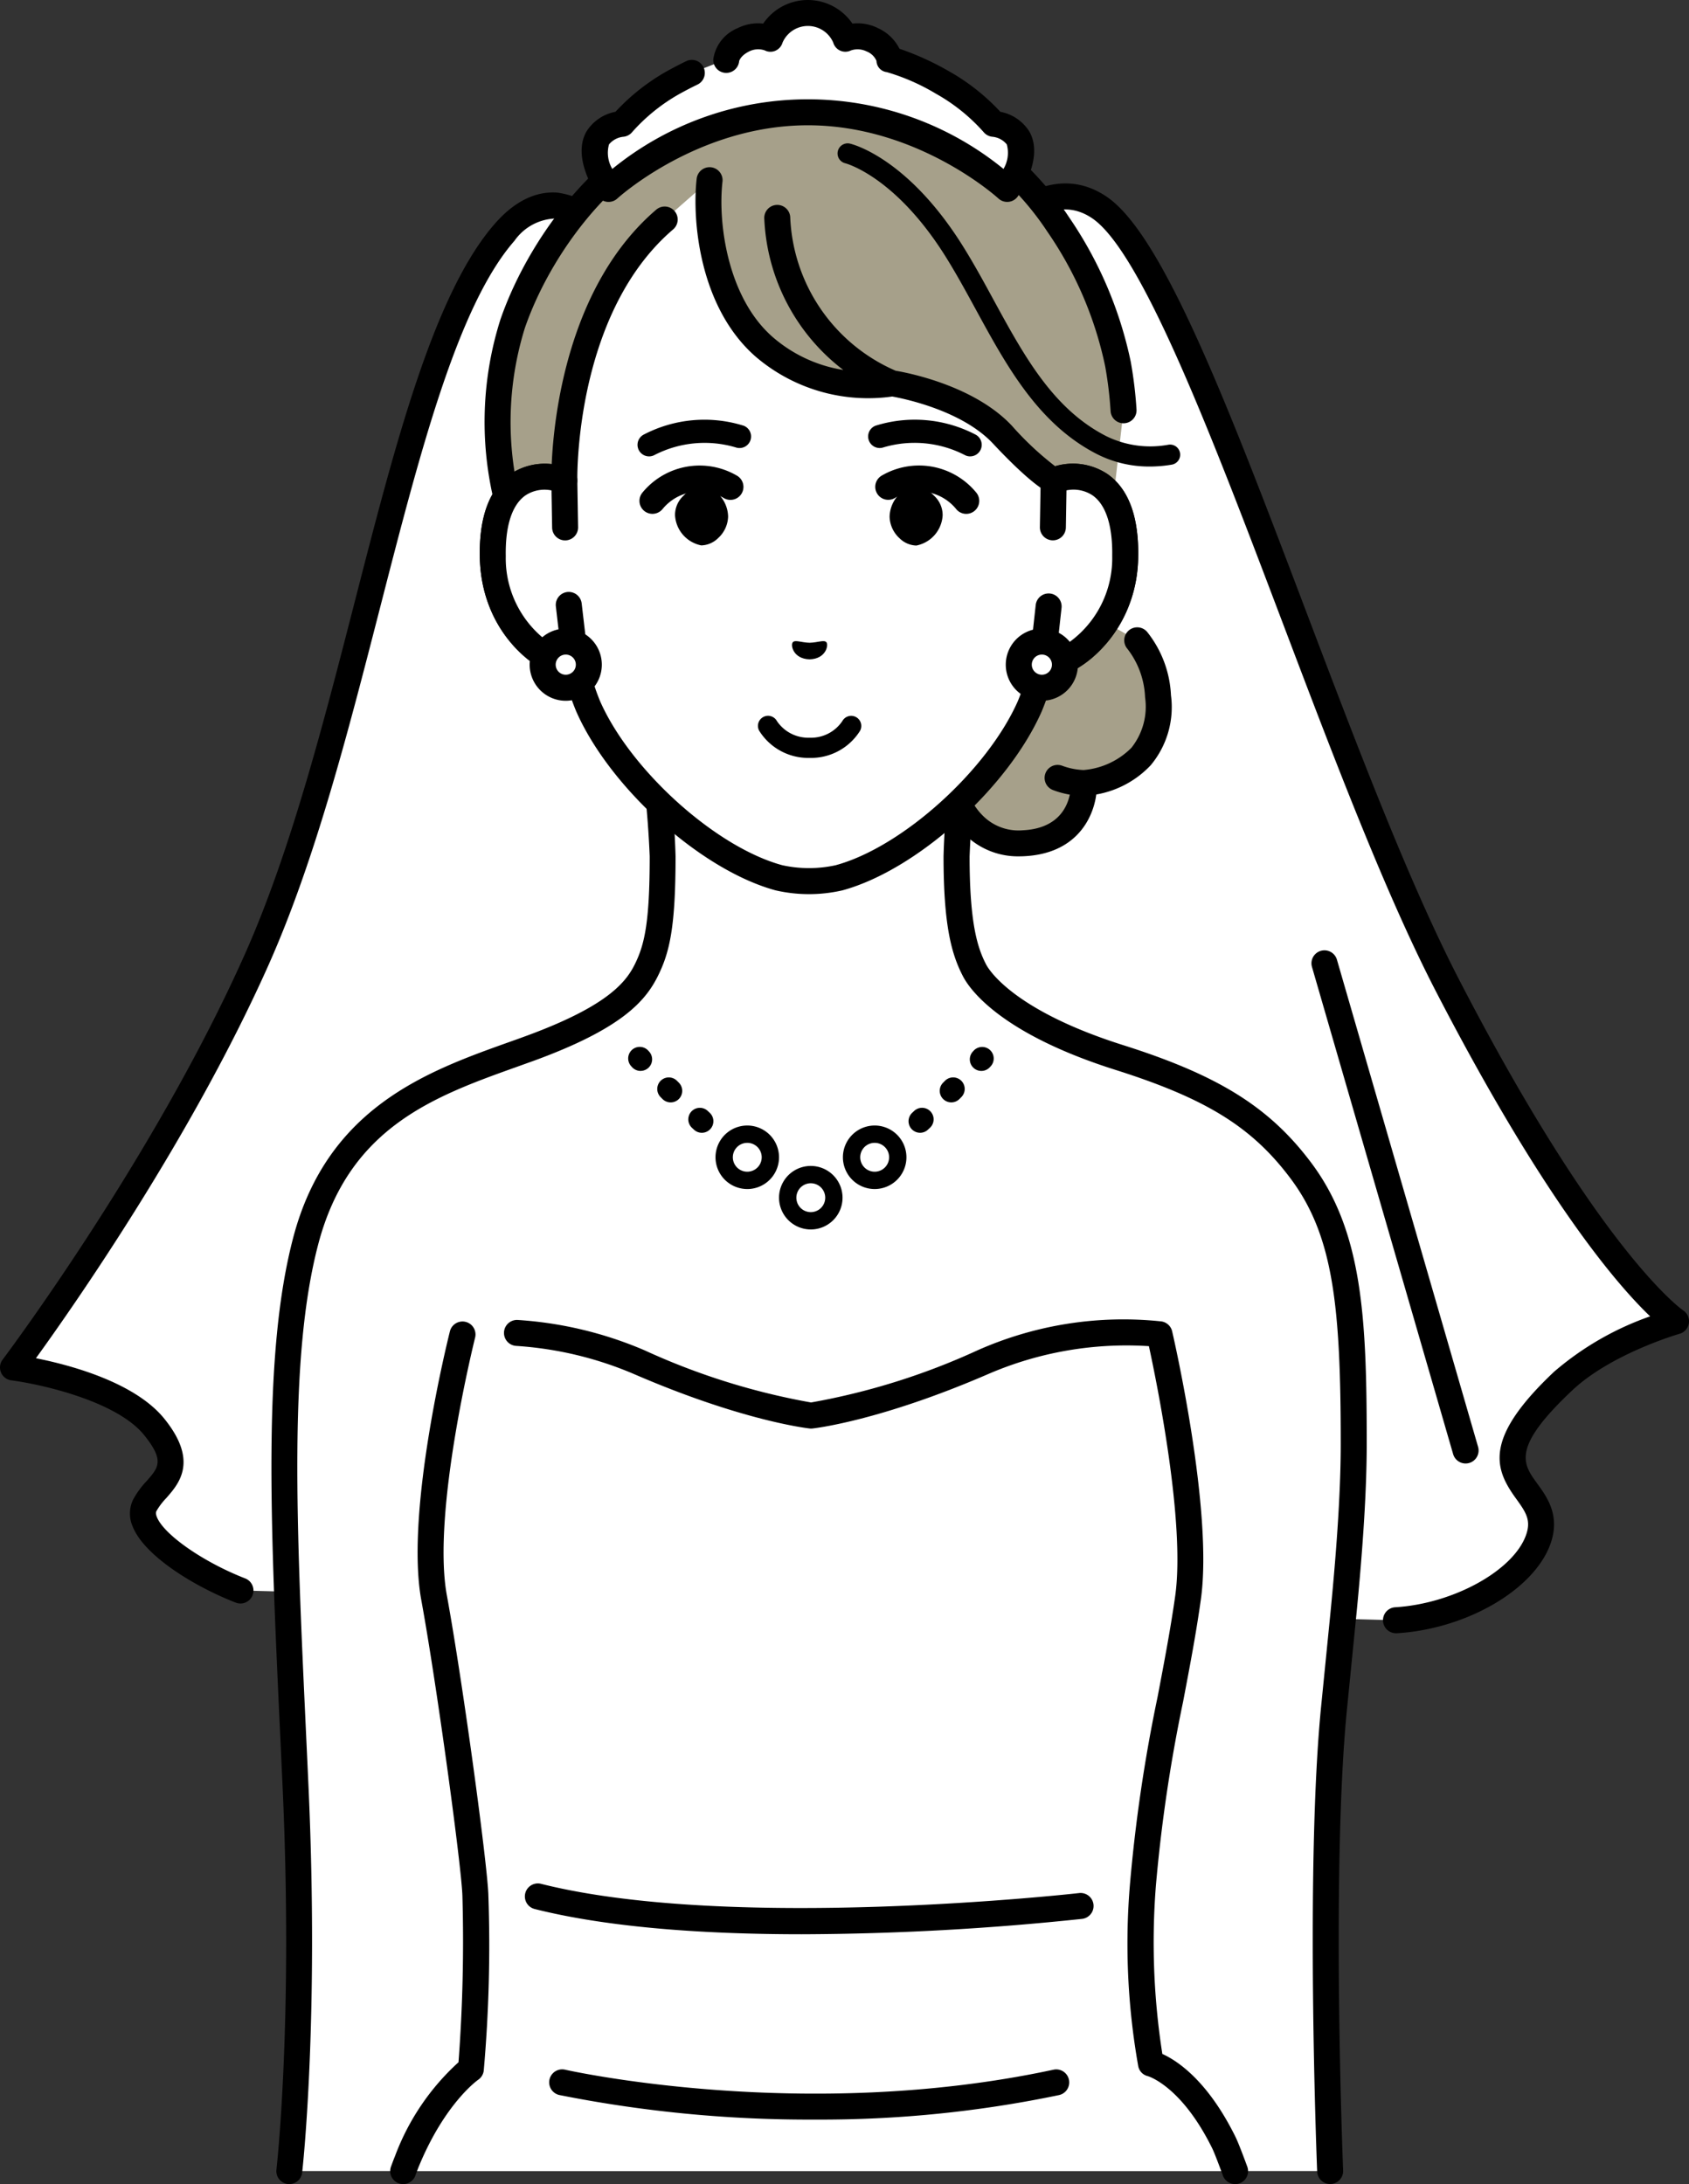<svg xmlns="http://www.w3.org/2000/svg" width="134.076" height="173.396" viewBox="0 0 134.076 173.396">
  <rect x="0" y="0" width="134.076" height="173.396" fill="#333333" stroke="none"/>
  <g id="first_woman" transform="translate(0)">
    <g id="グループ_2761" data-name="グループ 2761" transform="translate(0 14.562)">
      <g id="グループ_2760" data-name="グループ 2760" transform="translate(0)">
        <path id="パス_1498" data-name="パス 1498" d="M118.385,130.691C108.652,111.874,97.97,73.9,90.782,68.93c-4.355-3.01-8.4,2.422-8.4,2.422L51.7,71.421s-3.722-5.638-8.171-.558c-8.3,9.473-11.325,38.971-19.678,57.728C16.5,145.107,4.5,160.994,4.5,160.994s8.26,1.055,11.214,4.722c2.9,3.606.146,4.408-.756,6.22-1.028,2.065,3.667,5.234,7.6,6.762l91.714,2.363c5.037-.3,10.119-3.158,11.295-6.38,1.719-4.708-6.745-4.384,2-12.618,3.337-3.143,8.958-4.737,8.958-4.737S129.988,153.124,118.385,130.691Z" transform="translate(-3.469 -66.993)" fill="#fff"/>
        <path id="パス_1499" data-name="パス 1499" d="M110.8,178.633a1.032,1.032,0,0,1-.061-2.061c4.6-.275,9.359-2.887,10.388-5.7.43-1.178.035-1.8-.761-2.9-1.716-2.362-2.674-4.753,3.018-10.115a23.634,23.634,0,0,1,7.608-4.382C128.4,151,122.558,144.249,114,127.705c-4.035-7.8-8.209-18.811-12.245-29.459C96.316,83.9,90.691,69.059,86.727,66.319c-3.5-2.418-6.846,2-6.987,2.19a1.031,1.031,0,0,1-.825.416l-30.678.068h0a1.031,1.031,0,0,1-.861-.463c-.012-.018-1.419-2.089-3.294-2.211a4.131,4.131,0,0,0-3.24,1.765c-4.508,5.148-7.5,16.795-10.67,29.125-2.535,9.865-5.156,20.066-8.842,28.343C15.244,139.215,5.9,152.586,2.852,156.8c2.688.534,7.852,1.9,10.2,4.812,2.716,3.372,1.161,5.139.132,6.308a5.209,5.209,0,0,0-.768,1.019c-.022.045-.081.163.031.454.542,1.4,3.689,3.593,7.015,4.887a1.031,1.031,0,0,1-.748,1.923c-3.314-1.289-7.29-3.736-8.191-6.065a2.549,2.549,0,0,1,.046-2.118,6.9,6.9,0,0,1,1.066-1.463c.956-1.086,1.436-1.632-.19-3.65C9.232,160.16,3.083,158.836.9,158.557a1.032,1.032,0,0,1-.692-1.645c.119-.158,12.015-15.987,19.235-32.2,3.615-8.119,6.215-18.235,8.729-28.017C31.4,84.119,34.456,72.242,39.288,66.724c1.535-1.752,3.2-2.58,4.94-2.463a6.83,6.83,0,0,1,4.52,2.668l29.666-.066c1.789-2.131,5.649-4.893,9.486-2.24,4.492,3.105,9.725,16.909,15.784,32.893,4.016,10.593,8.168,21.546,12.149,29.242,11.247,21.744,17.716,26.2,17.78,26.246a1.034,1.034,0,0,1-.283,1.856c-.053.015-5.424,1.567-8.532,4.5-4.834,4.553-3.92,5.81-2.764,7.4.784,1.078,1.857,2.555,1.03,4.82-1.324,3.627-6.684,6.726-12.2,7.056Z" transform="translate(0 -63.533)"/>
      </g>
    </g>
    <g id="グループ_2763" data-name="グループ 2763" transform="translate(21.543 56.371)">
      <g id="グループ_2762" data-name="グループ 2762">
        <path id="パス_1500" data-name="パス 1500" d="M164.743,277c-7.529-2.383-10.653-5.338-11.468-6.9s-1.433-3.713-1.433-9.069a77.7,77.7,0,0,1,1.146-10.581l-12.815,6.876-12.815-6.876a77.7,77.7,0,0,1,1.146,10.581c0,5.357-.424,7.3-1.307,9.069s-2.673,3.8-9.417,6.247-14.861,4.789-17.6,15.2c-2.584,9.816-1.677,24.322-.814,43.278s-.494,30.582-.494,30.582H181.5s-.987-24.149.336-37.036l.717-7.2c.7-7.106.82-11.049.82-13.5,0-10.334-.421-16.657-4.2-21.7C176.034,281.8,172.273,279.384,164.743,277Z" transform="translate(-97.45 -249.419)" fill="#fff"/>
        <path id="パス_1501" data-name="パス 1501" d="M95.414,362.975a1.092,1.092,0,0,1-.121-.007,1.032,1.032,0,0,1-.9-1.144c.014-.116,1.338-11.777.488-30.416q-.092-2.012-.183-3.957c-.789-16.96-1.412-30.357,1.03-39.63,2.728-10.365,10.708-13.215,17.12-15.506q.569-.2,1.129-.405c6.431-2.329,8.08-4.207,8.846-5.738.795-1.589,1.2-3.357,1.2-8.608a77.093,77.093,0,0,0-1.13-10.4,1.031,1.031,0,0,1,1.5-1.089l12.327,6.615,12.327-6.615a1.032,1.032,0,0,1,1.5,1.089,77.112,77.112,0,0,0-1.13,10.4c0,5.335.632,7.282,1.316,8.592.189.362,2.1,3.619,10.865,6.393,7.583,2.4,11.631,4.932,14.936,9.339,4.1,5.469,4.408,12.386,4.408,22.316,0,3.489-.27,7.939-.824,13.6l-.717,7.2c-1.3,12.668-.342,36.651-.332,36.891a1.031,1.031,0,0,1-2.061.084c-.01-.242-.974-24.371.34-37.183l.717-7.2c.548-5.6.814-9.98.814-13.4,0-10.892-.577-16.52-4-21.078-3.055-4.073-6.694-6.326-13.909-8.61-9.122-2.888-11.546-6.4-12.071-7.406-.93-1.783-1.55-4.089-1.55-9.546a65.461,65.461,0,0,1,.825-8.684L137.2,254.767a1.031,1.031,0,0,1-.975,0l-10.974-5.889a65.5,65.5,0,0,1,.825,8.684c0,5.663-.477,7.652-1.416,9.53-1,1.991-2.894,4.187-9.988,6.756q-.563.2-1.137.408c-6.572,2.348-13.368,4.776-15.82,14.089-2.361,8.968-1.744,22.225-.964,39.009q.091,1.946.183,3.959c.858,18.822-.486,30.632-.5,30.749A1.032,1.032,0,0,1,95.414,362.975Z" transform="translate(-93.992 -245.95)"/>
      </g>
    </g>
    <g id="グループ_2772" data-name="グループ 2772" transform="translate(38.083)">
      <g id="グループ_2771" data-name="グループ 2771">
        <path id="パス_1502" data-name="パス 1502" d="M341.793,212.754l-4.264-2.4a16.014,16.014,0,0,0-6.133.025L326.3,220.552s.212,8.623,6.47,8.313a4.626,4.626,0,0,0,4.786-4.781s6.406-.286,5.884-6.887A7.647,7.647,0,0,0,341.793,212.754Z" transform="translate(-289.598 -161.919)" fill="#a6a08a"/>
        <path id="パス_1503" data-name="パス 1503" d="M341,213.645a8.706,8.706,0,0,0-1.888-5.025,1.031,1.031,0,0,0-1.581,1.325,6.7,6.7,0,0,1,1.413,3.862,5.233,5.233,0,0,1-1.085,4.008,6.045,6.045,0,0,1-3.793,1.765,5.474,5.474,0,0,1-1.691-.336,1.031,1.031,0,1,0-.75,1.922,7.036,7.036,0,0,0,1.345.368c-.226,1.065-1.015,2.695-3.719,2.829a4,4,0,0,1-3.068-1.044c-1.876-1.737-2.24-5.094-2.306-6.022l4.741-9.467a14.816,14.816,0,0,1,5.22.061,1.031,1.031,0,1,0,.442-2.015,16.955,16.955,0,0,0-6.581.027,1.031,1.031,0,0,0-.7.544l-5.093,10.171a1.031,1.031,0,0,0-.109.487c.005.207.157,5.105,2.974,7.721a5.966,5.966,0,0,0,4.2,1.606q.189,0,.382-.01c4.054-.2,5.448-2.916,5.718-4.9a7.75,7.75,0,0,0,4.324-2.326A7.2,7.2,0,0,0,341,213.645Z" transform="translate(-286.129 -158.448)"/>
        <g id="グループ_2765" data-name="グループ 2765" transform="translate(0.377 6.063)">
          <g id="グループ_2764" data-name="グループ 2764">
            <path id="パス_1504" data-name="パス 1504" d="M201.5,31.428c-5.294-1.037-10.048-.488-12.62,2.432-6.672.917-12.968,8.811-15.344,15.692a26.081,26.081,0,0,0-.511,13.732s2.06,8.317,23.942,8.317,24.244-8.119,24.244-8.119l.81-7.056a31.882,31.882,0,0,0-.443-3.669C220.87,48.751,216.354,34.339,201.5,31.428Z" transform="translate(-171.292 -29.915)" fill="#a6a08a"/>
            <path id="パス_1505" data-name="パス 1505" d="M193.475,69.172c-22.432,0-24.851-8.729-24.943-9.1a26.9,26.9,0,0,1,.537-14.317c2.445-7.078,8.778-15.107,15.806-16.319,2.679-2.763,7.391-3.644,13.331-2.48a24.675,24.675,0,0,1,16,10.681,31.769,31.769,0,0,1,4.9,11.48,33.091,33.091,0,0,1,.457,3.788,1.031,1.031,0,0,1-2.059.12,31.013,31.013,0,0,0-.429-3.551A29.372,29.372,0,0,0,212.5,38.807a22.678,22.678,0,0,0-14.7-9.827c-5.388-1.056-9.525-.31-11.648,2.1a1.032,1.032,0,0,1-.633.34c-6.129.842-12.19,8.292-14.509,15.007a25.126,25.126,0,0,0-.49,13.127c.022.08,2.376,7.554,22.946,7.554,11.064,0,16.869-2.126,19.791-3.908,2.856-1.743,3.458-3.451,3.463-3.467a1.031,1.031,0,0,1,1.981.576C218.6,60.672,215.874,69.172,193.475,69.172Z" transform="translate(-167.804 -26.455)"/>
          </g>
        </g>
        <path id="パス_1506" data-name="パス 1506" d="M215.184,86.258s-1.056-.427-4.065-3.64-8.748-4.072-8.748-4.072a12.753,12.753,0,0,1-10.152-2.886c-4.19-3.652-4.686-10.288-4.346-13.242l-3.565,3.124c-7.45,6.372-7.942,18.1-7.967,20.342v.376c-2.022-.766-5.354-.342-5.659,4.951-.019.335-.027.688-.021,1.062.091,5.578,4.137,8.567,6.615,8.877a18.459,18.459,0,0,0,.957,3.033c2.567,5.825,9.535,12.1,15.145,13.617a10.877,10.877,0,0,0,4.77,0c5.61-1.521,12.577-7.792,15.145-13.617a18.483,18.483,0,0,0,.957-3.033,7.011,7.011,0,0,0,3.714-1.96,9.562,9.562,0,0,0,2.9-6.916C220.966,85.973,217.334,85.444,215.184,86.258Z" transform="translate(-169.627 -48.111)" fill="#fff"/>
        <path id="パス_1507" data-name="パス 1507" d="M215.993,82.285a4.9,4.9,0,0,0-4.149-.622,24.42,24.42,0,0,1-3.441-3.219c-3.011-3.215-8.352-4.222-9.231-4.369a13.907,13.907,0,0,1-8.367-12.205,1.031,1.031,0,1,0-2.058.143,15.977,15.977,0,0,0,6.269,12,11.225,11.225,0,0,1-5.588-2.6c-3.614-3.15-4.372-9.109-4-12.347a1.031,1.031,0,0,0-2.049-.236c-.363,3.158.151,10.178,4.693,14.138a13.731,13.731,0,0,0,10.832,3.155c.9.162,5.531,1.1,7.993,3.731,2.937,3.136,4.134,3.771,4.432,3.891a1.03,1.03,0,0,0,.752.008,3.026,3.026,0,0,1,2.727.219c1.058.743,1.6,2.408,1.557,4.814a8.614,8.614,0,0,1-2.58,6.186,6.011,6.011,0,0,1-3.131,1.684,1.032,1.032,0,0,0-.877.79,17.394,17.394,0,0,1-.9,2.851c-2.43,5.514-9.192,11.606-14.462,13.035a9.882,9.882,0,0,1-4.239,0c-5.278-1.431-12.04-7.523-14.466-13.026a17.406,17.406,0,0,1-.9-2.862,1.032,1.032,0,0,0-.877-.79c-1.951-.243-5.63-2.8-5.712-7.869-.005-.334,0-.666.02-.986.111-1.924.668-3.264,1.611-3.876a3.058,3.058,0,0,1,2.653-.171,1.031,1.031,0,0,0,1.4-.964v-.364c.025-2.2.507-13.5,7.606-19.569a1.031,1.031,0,0,0-1.341-1.568c-7.042,6.023-8.138,16.518-8.3,20.207a4.789,4.789,0,0,0-3.136.7c-1.058.686-2.358,2.2-2.548,5.488-.021.371-.029.754-.023,1.138.091,5.639,3.881,8.968,6.8,9.742a18.374,18.374,0,0,0,.858,2.567c2.688,6.1,9.932,12.6,15.825,14.2a11.871,11.871,0,0,0,5.3,0c5.886-1.6,13.13-8.1,15.823-14.207a18.289,18.289,0,0,0,.853-2.555,8.5,8.5,0,0,0,3.581-2.1,10.658,10.658,0,0,0,3.221-7.647C218.479,85.655,217.66,83.456,215.993,82.285Z" transform="translate(-166.159 -44.643)"/>
        <g id="グループ_2766" data-name="グループ 2766" transform="translate(0 36.819)">
          <path id="パス_1508" data-name="パス 1508" d="M176.4,169.17l-.062-3.725c-2.15-.814-5.782-.285-5.68,6.014.091,5.578,4.137,8.567,6.615,8.877l-.587-5.016Z" transform="translate(-169.626 -164.117)" fill="#fff"/>
          <path id="パス_1509" data-name="パス 1509" d="M173.806,177.893a1.089,1.089,0,0,1-.128-.008c-2.973-.371-7.42-3.768-7.519-9.883-.051-3.166.768-5.364,2.434-6.535a4.987,4.987,0,0,1,4.643-.46,1.031,1.031,0,0,1,.666.947l.062,3.725a1.031,1.031,0,0,1-1.014,1.048h-.017a1.032,1.032,0,0,1-1.031-1.014l-.049-2.954a2.739,2.739,0,0,0-2.073.4c-1.058.743-1.6,2.408-1.557,4.814a8.226,8.226,0,0,0,4.376,7.445l-.4-3.448a1.031,1.031,0,0,1,2.049-.24l.587,5.016a1.031,1.031,0,0,1-1.024,1.151Z" transform="translate(-166.157 -160.644)"/>
        </g>
        <g id="グループ_2767" data-name="グループ 2767" transform="translate(3.963 49.904)">
          <path id="パス_1510" data-name="パス 1510" d="M191.613,224.068a1.834,1.834,0,1,1-1.832-1.835A1.834,1.834,0,0,1,191.613,224.068Z" transform="translate(-186.915 -221.202)" fill="#fff"/>
          <path id="パス_1511" data-name="パス 1511" d="M186.311,223.463h0a2.865,2.865,0,0,1,0-5.73h0a2.865,2.865,0,0,1,2.863,2.867h0a2.865,2.865,0,0,1-2.865,2.863Zm0-3.667a.8.8,0,0,0,0,1.6h0a.8.8,0,0,0,0-1.6Z" transform="translate(-183.446 -217.733)"/>
        </g>
        <g id="グループ_2768" data-name="グループ 2768" transform="translate(43.591 36.819)">
          <path id="パス_1512" data-name="パス 1512" d="M361.783,165.445l-.062,3.725-.336,6.274-.537,4.891c2.478-.309,6.525-3.3,6.615-8.876C367.565,165.16,363.933,164.631,361.783,165.445Z" transform="translate(-359.817 -164.117)" fill="#fff"/>
          <path id="パス_1513" data-name="パス 1513" d="M357.379,177.893a1.031,1.031,0,0,1-1.025-1.144l.537-4.891a1.031,1.031,0,0,1,2.05.225l-.366,3.335a8.224,8.224,0,0,0,4.388-7.45c.039-2.406-.5-4.07-1.557-4.814a2.741,2.741,0,0,0-2.073-.4l-.049,2.954a1.031,1.031,0,0,1-1.031,1.014h-.017a1.031,1.031,0,0,1-1.014-1.048l.062-3.725a1.031,1.031,0,0,1,.666-.947,4.988,4.988,0,0,1,4.643.46c1.666,1.171,2.485,3.369,2.434,6.535-.1,6.115-4.545,9.512-7.519,9.883A1.092,1.092,0,0,1,357.379,177.893Z" transform="translate(-356.348 -160.644)"/>
        </g>
        <g id="グループ_2769" data-name="グループ 2769" transform="translate(41.757 49.904)">
          <circle id="楕円形_41" data-name="楕円形 41" cx="1.834" cy="1.834" r="1.834" transform="matrix(0.664, -0.748, 0.748, 0.664, 0.276, 3.018)" fill="#fff"/>
          <path id="パス_1514" data-name="パス 1514" d="M351.213,223.463h0a2.865,2.865,0,0,1,0-5.73h0a2.865,2.865,0,0,1,2.863,2.867h0a2.865,2.865,0,0,1-2.865,2.863Zm0-3.667a.8.8,0,0,0,0,1.6h0a.8.8,0,0,0,0-1.6Z" transform="translate(-348.348 -217.733)"/>
        </g>
        <path id="パス_1515" data-name="パス 1515" d="M314.9,75.316a9.147,9.147,0,0,1-4.2-.989c-4.656-2.383-7.171-7-9.6-11.455-.782-1.434-1.59-2.917-2.452-4.287-3.974-6.315-7.878-7.333-7.917-7.343a.8.8,0,0,1,.366-1.562c.183.042,4.545,1.115,8.909,8.05.889,1.412,1.709,2.917,2.5,4.373,2.422,4.442,4.71,8.637,8.925,10.795a7.917,7.917,0,0,0,4.942.687.8.8,0,1,1,.27,1.581A10.437,10.437,0,0,1,314.9,75.316Z" transform="translate(-261.708 -38.278)"/>
        <g id="グループ_2770" data-name="グループ 2770" transform="translate(8.085)">
          <path id="パス_1516" data-name="パス 1516" d="M237.605,13.3a15.424,15.424,0,0,0-4.083-3.294,16.9,16.9,0,0,0-4.194-1.821,2.163,2.163,0,0,0-1.353-1.556,2.617,2.617,0,0,0-2.122-.1,3.22,3.22,0,0,0-5.986,0,2.617,2.617,0,0,0-2.123.1,2.164,2.164,0,0,0-1.353,1.556l-2.748,1.07c-.431.209-.913.457-1.445.751a15.419,15.419,0,0,0-4.083,3.294,2.686,2.686,0,0,0-1.936,1.116c-.891,1.534.857,4.052.857,4.052a23.616,23.616,0,0,1,31.646,0s1.749-2.518.857-4.052A2.686,2.686,0,0,0,237.605,13.3Z" transform="translate(-204.897 -3.469)" fill="#fff"/>
          <path id="パス_1517" data-name="パス 1517" d="M236.969,10.429a3.478,3.478,0,0,0-2.295-1.554,16.777,16.777,0,0,0-4.117-3.241,22.294,22.294,0,0,0-3.89-1.765,3.53,3.53,0,0,0-1.7-1.632,3.615,3.615,0,0,0-2.034-.363,4.283,4.283,0,0,0-7.083,0,3.629,3.629,0,0,0-2.034.363A3.15,3.15,0,0,0,211.9,4.629h0a.99.99,0,0,0-.012.118,1.029,1.029,0,0,0,2.057.056h.007a.256.256,0,0,1-.006.052c0-.017.095-.426.791-.773A1.6,1.6,0,0,1,215.973,4a.986.986,0,0,0,.845.028,1.006,1.006,0,0,0,.565-.639,2.194,2.194,0,0,1,4.026-.012,1,1,0,0,0,1.4.63,1.6,1.6,0,0,1,1.248.076,1.4,1.4,0,0,1,.785.748.922.922,0,0,0,.82.895,16.7,16.7,0,0,1,3.9,1.714,14.54,14.54,0,0,1,3.784,3.045,1.032,1.032,0,0,0,.712.374,1.667,1.667,0,0,1,1.129.606,2.506,2.506,0,0,1-.262,1.947,24.567,24.567,0,0,0-31.054,0,2.506,2.506,0,0,1-.262-1.947,1.7,1.7,0,0,1,1.129-.606,1.037,1.037,0,0,0,.711-.373,14.542,14.542,0,0,1,3.785-3.046c.484-.267.953-.511,1.4-.726a1.031,1.031,0,1,0-.9-1.856c-.476.231-.979.492-1.494.776a16.781,16.781,0,0,0-4.117,3.241,3.478,3.478,0,0,0-2.295,1.554c-1.187,2.043.685,4.846.9,5.159a1.032,1.032,0,0,0,1.548.168c.063-.058,6.389-5.81,15.122-5.81s15.059,5.752,15.121,5.809a1.032,1.032,0,0,0,.7.275,1.062,1.062,0,0,0,.111-.006,1.032,1.032,0,0,0,.736-.437C236.284,15.275,238.156,12.472,236.969,10.429Z" transform="translate(-201.434)"/>
        </g>
      </g>
      <path id="パス_1518" data-name="パス 1518" d="M274.373,222.171c.184-.213.682.023,1.336.038.654-.015,1.151-.253,1.335-.039s-.029,1.322-1.334,1.356C274.4,223.493,274.183,222.392,274.373,222.171Z" transform="translate(-249.524 -171.181)"/>
      <path id="パス_1519" data-name="パス 1519" d="M308.707,148.154a.913.913,0,0,1-.443-.115,8.69,8.69,0,0,0-6.437-.6.917.917,0,0,1-.638-1.719,10.424,10.424,0,0,1,7.964.714.917.917,0,0,1-.445,1.719Z" transform="translate(-269.778 -111.922)"/>
      <path id="パス_1520" data-name="パス 1520" d="M234.452,169.332a2.251,2.251,0,0,1,1.518-.722,1.751,1.751,0,0,1,1.2.511,2.622,2.622,0,0,1,.837,1.847,2.4,2.4,0,0,1-.8,1.723,1.965,1.965,0,0,1-1.292.571h-.047a2.588,2.588,0,0,1-2.076-2.409A2.091,2.091,0,0,1,234.452,169.332Z" transform="translate(-218.291 -129.965)"/>
      <path id="パス_1521" data-name="パス 1521" d="M222.5,165.044a1.03,1.03,0,0,1-.806-1.672A5.871,5.871,0,0,1,229.187,162a1.031,1.031,0,0,1-.989,1.81,3.8,3.8,0,0,0-4.9.859A1.035,1.035,0,0,1,222.5,165.044Z" transform="translate(-208.791 -124.25)"/>
      <path id="パス_1522" data-name="パス 1522" d="M221.712,148.153a.917.917,0,0,1-.446-1.718,10.422,10.422,0,0,1,7.964-.714.917.917,0,0,1-.638,1.719,8.691,8.691,0,0,0-6.439.6A.917.917,0,0,1,221.712,148.153Z" transform="translate(-208.271 -111.921)"/>
      <path id="パス_1523" data-name="パス 1523" d="M310.364,165.048a1.028,1.028,0,0,1-.806-.388,3.8,3.8,0,0,0-4.893-.854,1.031,1.031,0,1,1-.989-1.81,5.872,5.872,0,0,1,7.493,1.376,1.032,1.032,0,0,1-.8,1.675Z" transform="translate(-271.743 -124.251)"/>
      <path id="パス_1524" data-name="パス 1524" d="M311.668,169.386a2.251,2.251,0,0,0-1.517-.724,1.75,1.75,0,0,0-1.2.509,2.621,2.621,0,0,0-.84,1.845,2.4,2.4,0,0,0,.793,1.724,1.966,1.966,0,0,0,1.292.573h.047a2.588,2.588,0,0,0,2.079-2.406A2.09,2.09,0,0,0,311.668,169.386Z" transform="translate(-275.576 -130.005)"/>
      <path id="パス_1525" data-name="パス 1525" d="M266.615,251.291h0a4.589,4.589,0,0,1-4-2.152.8.8,0,0,1,1.4-.779,3,3,0,0,0,2.6,1.327h0a2.991,2.991,0,0,0,2.6-1.324.8.8,0,0,1,1.4.781A4.584,4.584,0,0,1,266.615,251.291Z" transform="translate(-240.429 -191.121)"/>
    </g>
    <g id="グループ_2773" data-name="グループ 2773" transform="translate(30.975 104.732)">
      <path id="パス_1526" data-name="パス 1526" d="M199.006,519.53a55.145,55.145,0,0,1-.634-14.21c.609-8.473,2.588-15.7,3.577-22.784.971-6.949-2.264-20.9-2.264-20.9a27.69,27.69,0,0,0-14.051,2.229c-8.48,3.667-13.612,4.227-13.612,4.227s-5.132-.56-13.612-4.227a29.217,29.217,0,0,0-9.735-2.334l-4.316.1s-3.529,14-2.264,20.9,3.249,21.557,3.283,23.719a113.337,113.337,0,0,1-.361,13.716s-2.827,1.887-5.068,7.3c-.076.184-.178.452-.3.8h66.04c-.426-1.155-.725-1.921-.874-2.224C202.062,520.243,199.006,519.53,199.006,519.53Z" transform="translate(-138.615 -460.438)" fill="#fff"/>
      <path id="パス_1527" data-name="パス 1527" d="M211.347,720.781a101.453,101.453,0,0,1-20.34-1.951,1.031,1.031,0,0,1,.463-2.01c.188.043,18.973,4.258,38.77,0a1.031,1.031,0,0,1,.434,2.017A92.471,92.471,0,0,1,211.347,720.781Z" transform="translate(-177.587 -657.24)"/>
      <path id="パス_1528" data-name="パス 1528" d="M203.7,656.4c-7.323,0-15.137-.473-21.227-2.009a1.031,1.031,0,0,1,.5-2c15.184,3.83,42.462.77,42.736.739a1.031,1.031,0,1,1,.235,2.049A217.112,217.112,0,0,1,203.7,656.4Z" transform="translate(-171.023 -607.572)"/>
      <path id="パス_1529" data-name="パス 1529" d="M232.583,525.616a1.032,1.032,0,0,1-.968-.675c-.555-1.507-.76-1.979-.832-2.127-2.452-5-5.105-5.762-5.132-5.77a1.006,1.006,0,0,1-.757-.782,55.7,55.7,0,0,1-.654-14.5,124.932,124.932,0,0,1,2.189-14.827c.529-2.776,1.028-5.4,1.4-8.026.81-5.8-1.458-16.9-2.09-19.817a27.685,27.685,0,0,0-12.794,2.231c-8.525,3.686-13.694,4.282-13.91,4.306a1.044,1.044,0,0,1-.224,0c-.216-.024-5.384-.62-13.909-4.306a28.4,28.4,0,0,0-9.39-2.251,1.031,1.031,0,0,1,.128-2.059,30.46,30.46,0,0,1,10.08,2.416,54.407,54.407,0,0,0,13.2,4.134,54.406,54.406,0,0,0,13.2-4.134,28.521,28.521,0,0,1,14.623-2.3,1.031,1.031,0,0,1,.841.785c.134.577,3.267,14.223,2.281,21.28-.374,2.678-.878,5.325-1.412,8.127a123.292,123.292,0,0,0-2.158,14.589,57.384,57.384,0,0,0,.511,13.373c1.171.527,3.608,2.107,5.826,6.625.1.211.311.681.916,2.322a1.032,1.032,0,0,1-.968,1.389Z" transform="translate(-165.512 -456.953)"/>
      <path id="パス_1530" data-name="パス 1530" d="M136.177,526.162a1.032,1.032,0,0,1-.97-1.383c.134-.369.239-.645.32-.841a19.063,19.063,0,0,1,5.04-7.45,127.646,127.646,0,0,0,.311-13.155c-.034-2.1-2.024-16.77-3.267-23.55-1.29-7.041,2.132-20.762,2.279-21.343a1.031,1.031,0,0,1,2,.5c-.035.138-3.459,13.866-2.25,20.467,1.286,7.019,3.265,21.671,3.3,23.888a113.518,113.518,0,0,1-.369,13.859,1.031,1.031,0,0,1-.451.732c-.021.015-2.616,1.834-4.688,6.837-.069.165-.165.419-.286.755A1.032,1.032,0,0,1,136.177,526.162Z" transform="translate(-135.145 -457.499)"/>
    </g>
    <g id="グループ_2779" data-name="グループ 2779" transform="translate(49.857 83.104)">
      <g id="グループ_2774" data-name="グループ 2774" transform="translate(0 0)">
        <path id="パス_1531" data-name="パス 1531" d="M218.523,364.507a.916.916,0,0,1-.676-.3l-.081-.089a.917.917,0,0,1,1.36-1.23l.072.079a.917.917,0,0,1-.675,1.537Z" transform="translate(-217.53 -362.59)"/>
        <path id="パス_1532" data-name="パス 1532" d="M231.133,377.545a.913.913,0,0,1-.625-.246l-.17-.159a.917.917,0,0,1,1.254-1.338l.166.156a.917.917,0,0,1-.625,1.587Zm-2.475-2.412a.913.913,0,0,1-.65-.27l-.165-.167a.917.917,0,0,1,1.307-1.286l.159.16a.917.917,0,0,1-.65,1.563Z" transform="translate(-225.276 -370.718)"/>
      </g>
      <g id="グループ_2775" data-name="グループ 2775" transform="translate(11.984 9.458)">
        <path id="パス_1533" data-name="パス 1533" d="M276.484,408.691a1.834,1.834,0,1,1-1.832-1.835A1.833,1.833,0,0,1,276.484,408.691Z" transform="translate(-272.129 -406.168)" fill="#fff"/>
        <path id="パス_1534" data-name="パス 1534" d="M272.338,408.9h0a2.521,2.521,0,0,1,0-5.042h0a2.521,2.521,0,0,1,2.52,2.523h0a2.521,2.521,0,0,1-2.521,2.52Zm0-3.667a1.146,1.146,0,0,0,0,2.292h0a1.146,1.146,0,0,0,0-2.292Z" transform="translate(-269.817 -403.856)"/>
      </g>
      <g id="グループ_2776" data-name="グループ 2776" transform="translate(6.942 6.249)">
        <path id="パス_1535" data-name="パス 1535" d="M254.484,394.691a1.834,1.834,0,1,1-1.832-1.835A1.834,1.834,0,0,1,254.484,394.691Z" transform="translate(-250.129 -392.168)" fill="#fff"/>
        <path id="パス_1536" data-name="パス 1536" d="M250.338,394.9h0a2.521,2.521,0,0,1,0-5.042h0a2.521,2.521,0,0,1,2.52,2.523h0a2.521,2.521,0,0,1-2.521,2.52Zm0-3.667a1.146,1.146,0,0,0,0,2.292h0a1.146,1.146,0,0,0,0-2.292Z" transform="translate(-247.817 -389.856)"/>
      </g>
      <g id="グループ_2777" data-name="グループ 2777" transform="translate(22.264)">
        <path id="パス_1537" data-name="パス 1537" d="M336.812,364.507a.917.917,0,0,1-.676-1.536l.074-.081a.917.917,0,0,1,1.358,1.232l-.08.087A.914.914,0,0,1,336.812,364.507Z" transform="translate(-331.031 -362.59)"/>
        <path id="パス_1538" data-name="パス 1538" d="M315.588,377.545a.917.917,0,0,1-.625-1.587l.166-.156a.917.917,0,0,1,1.254,1.338l-.17.159A.913.913,0,0,1,315.588,377.545Zm2.476-2.412a.917.917,0,0,1-.65-1.563l.159-.16a.917.917,0,0,1,1.307,1.286l-.165.167A.913.913,0,0,1,318.064,375.133Z" transform="translate(-314.671 -370.719)"/>
      </g>
      <g id="グループ_2778" data-name="グループ 2778" transform="translate(17.055 6.249)">
        <path id="パス_1539" data-name="パス 1539" d="M294.941,394.691a1.834,1.834,0,1,0,1.832-1.835A1.834,1.834,0,0,0,294.941,394.691Z" transform="translate(-294.253 -392.168)" fill="#fff"/>
        <path id="パス_1540" data-name="パス 1540" d="M294.462,394.9a2.521,2.521,0,0,1,0-5.042h0a2.521,2.521,0,0,1,0,5.042Zm0-3.667h0a1.146,1.146,0,0,0,0,2.292h0a1.146,1.146,0,0,0,0-2.292Z" transform="translate(-291.941 -389.856)"/>
      </g>
    </g>
    <path id="パス_1541" data-name="パス 1541" d="M466.458,369.9a1.032,1.032,0,0,1-.99-.745l-11.205-38.677a1.031,1.031,0,1,1,1.981-.574l11.205,38.677a1.032,1.032,0,0,1-.991,1.319Z" transform="translate(-350.116 -253.714)"/>
  </g>
</svg>
